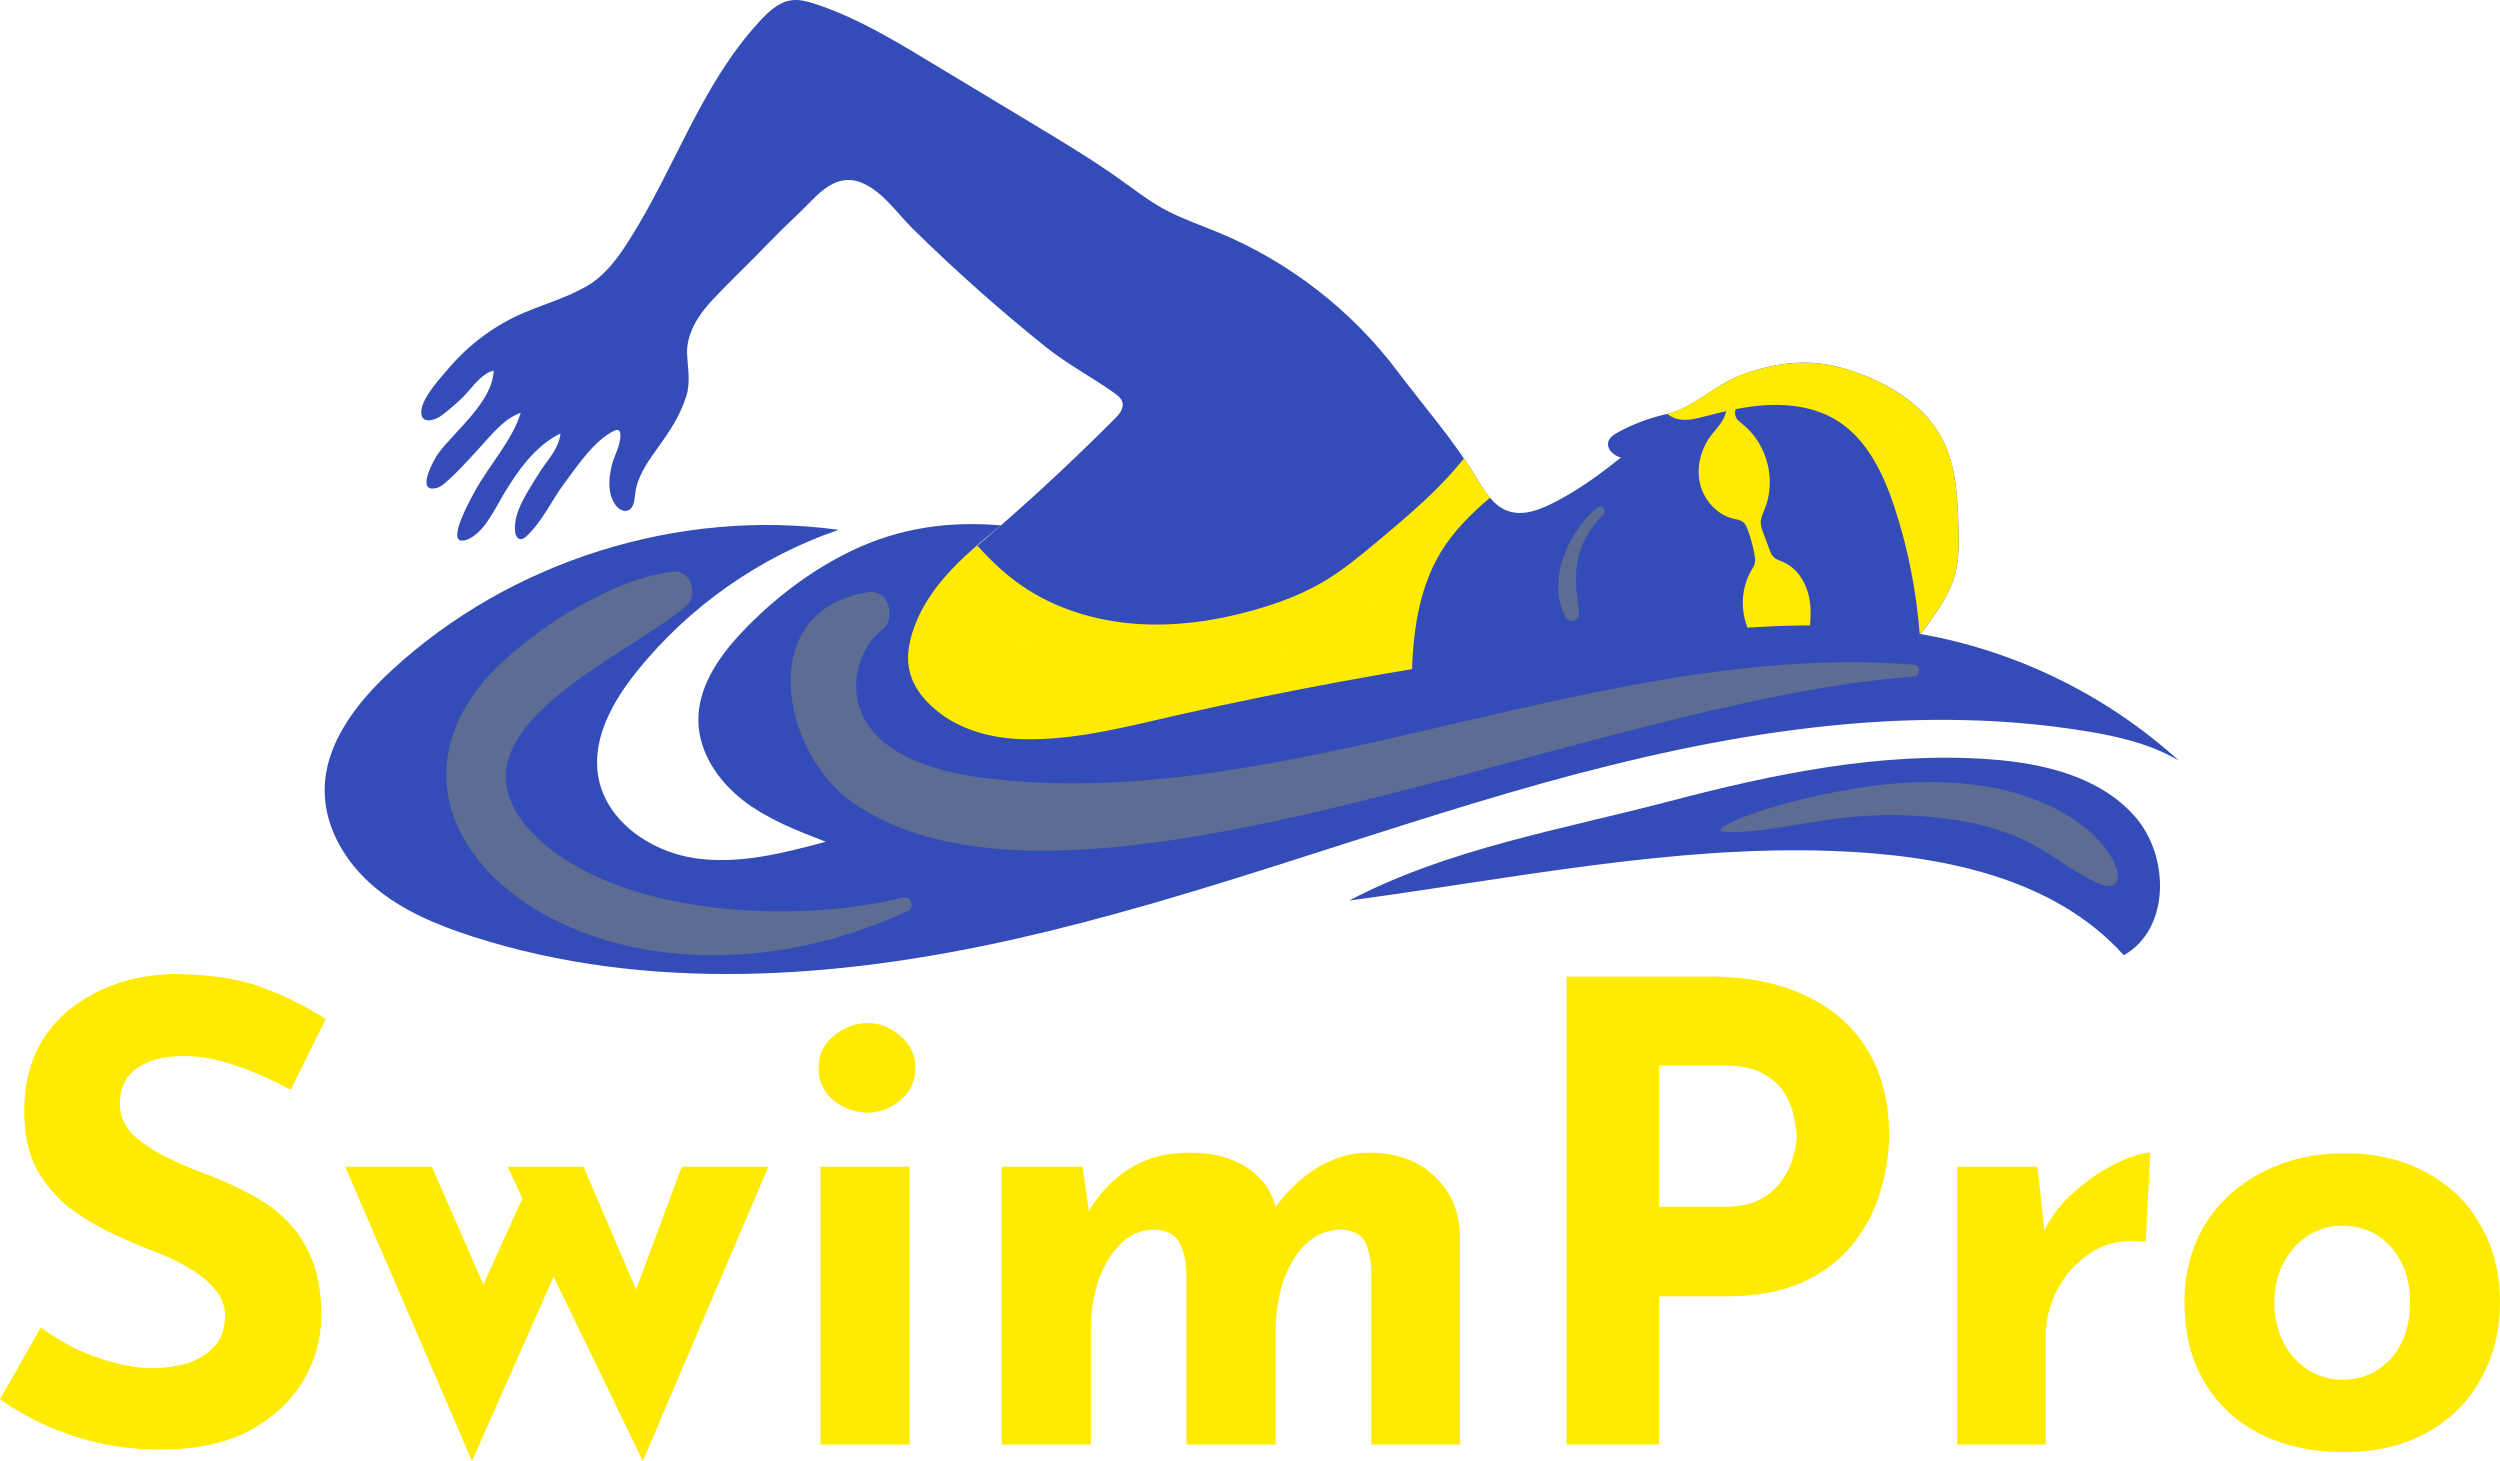 <?xml version="1.0" encoding="UTF-8"?>
<svg xmlns="http://www.w3.org/2000/svg" width="154" height="90" viewBox="0 0 154 90" fill="none">
  <path d="M120.638 32.447C120.585 30.61 120.495 28.704 119.653 27.069C118.623 25.073 116.596 23.762 114.486 22.991C113.734 22.717 112.959 22.499 112.165 22.4C110.494 22.192 108.79 22.524 107.215 23.119C105.64 23.715 104.288 25.146 102.644 25.511C101.603 25.742 100.595 26.122 99.66 26.634C99.417 26.767 99.161 26.932 99.078 27.196C98.938 27.645 99.394 28.077 99.852 28.184C98.668 29.13 97.438 30.035 96.105 30.757C95.092 31.306 93.911 31.87 92.835 31.457C91.948 31.116 91.43 30.217 90.934 29.407C89.469 27.015 87.764 25.101 86.077 22.86C83.251 19.106 79.408 16.127 75.069 14.327C73.913 13.847 72.718 13.447 71.624 12.839C70.722 12.337 69.904 11.703 69.065 11.102C67.364 9.886 65.572 8.805 63.781 7.726C61.607 6.416 59.432 5.105 57.259 3.795C54.999 2.433 52.715 1.06 50.208 0.24C49.74 0.087 49.248 -0.048 48.76 0.016C47.952 0.122 47.319 0.741 46.768 1.341C43.175 5.245 41.587 10.342 38.762 14.786C38.056 15.897 37.269 16.985 36.117 17.644C34.92 18.327 33.605 18.709 32.338 19.238C30.522 19.997 28.898 21.202 27.625 22.701C27.101 23.318 26.099 24.392 25.965 25.216C25.814 26.143 26.714 25.997 27.321 25.506C27.892 25.044 28.417 24.615 28.883 24.063C29.246 23.632 29.826 22.945 30.408 22.831C30.358 24.722 28.043 26.527 26.988 27.942C26.772 28.232 25.543 30.406 26.9 30.059C27.087 30.012 27.244 29.89 27.393 29.766C28.137 29.147 28.783 28.4 29.442 27.695C30.224 26.858 30.96 25.841 32.079 25.422C31.587 27.069 30.142 28.657 29.301 30.174C29.145 30.455 27.532 33.267 28.443 33.303C28.626 33.31 28.802 33.239 28.964 33.153C29.898 32.654 30.488 31.337 31.018 30.454C31.886 29.01 32.967 27.458 34.53 26.7C34.405 27.718 33.67 28.37 33.167 29.209C32.565 30.212 31.609 31.498 31.728 32.731C31.748 32.934 31.836 33.173 32.036 33.208C32.189 33.234 32.33 33.127 32.442 33.02C33.423 32.098 33.966 30.846 34.759 29.779C35.539 28.73 36.628 27.104 37.836 26.535C37.92 26.495 38.022 26.462 38.104 26.508C38.199 26.56 38.217 26.687 38.217 26.795C38.219 27.521 37.807 28.073 37.663 28.755C37.502 29.52 37.426 30.363 37.877 31.05C38.047 31.311 38.349 31.544 38.647 31.454C39.043 31.335 39.084 30.807 39.131 30.396C39.25 29.377 39.867 28.494 40.466 27.66C41.24 26.581 41.857 25.689 42.269 24.422C42.55 23.559 42.365 22.711 42.325 21.827C42.271 20.6 42.974 19.46 43.81 18.559C44.977 17.3 46.244 16.128 47.428 14.884C48.258 14.014 49.141 13.24 49.98 12.37C50.803 11.517 51.806 10.745 53.044 11.242C54.378 11.779 55.231 13.108 56.219 14.082C57.562 15.405 58.94 16.691 60.35 17.941C61.674 19.114 63.027 20.255 64.406 21.362C65.742 22.434 67.228 23.206 68.624 24.195C68.848 24.353 69.085 24.539 69.147 24.806C69.233 25.184 68.936 25.532 68.661 25.807C62.716 31.754 56.322 37.19 49.261 41.793C46.584 43.538 49.339 45.167 46.52 46.673C65.994 45.786 76.765 49.476 95.781 45.189C104.637 43.193 114.45 44.357 118.589 38.684C119.342 37.653 120.109 36.591 120.437 35.358C120.688 34.415 120.666 33.423 120.638 32.447Z" fill="#344CB7"></path>
  <path d="M88.755 34.011C89.542 32.714 90.62 31.643 91.786 30.661C91.463 30.28 91.195 29.832 90.934 29.406C90.688 29.004 90.433 28.619 90.174 28.241C88.64 30.174 86.719 31.792 84.815 33.379C83.786 34.237 82.752 35.099 81.602 35.787C80.276 36.581 78.816 37.131 77.331 37.556C74.918 38.245 72.394 38.614 69.892 38.422C67.39 38.23 64.907 37.46 62.853 36.019C61.869 35.328 61.004 34.499 60.201 33.604C56.726 36.543 53.094 39.295 49.261 41.794C46.584 43.54 49.339 45.169 46.52 46.675C61.907 45.973 71.737 45.862 87.101 46.29C86.998 44.832 86.942 43.373 86.964 41.912C87.004 39.179 87.338 36.348 88.755 34.011Z" fill="#FFEB00"></path>
  <path d="M120.438 35.357C120.108 36.591 119.343 37.653 118.587 38.686C118.487 38.83 118.367 38.959 118.257 39.098C118.056 36.476 117.553 33.874 116.741 31.368C116.052 29.249 115.043 27.068 113.144 25.896C111.953 25.164 110.523 24.906 109.126 24.944C108.38 24.963 107.638 25.064 106.907 25.207C106.716 25.245 106.529 25.284 106.338 25.331C105.893 25.427 105.453 25.537 105.013 25.652C104.535 25.776 104.047 25.905 103.559 25.853C103.248 25.82 102.937 25.695 102.703 25.489C104.209 25.136 105.472 23.892 106.897 23.251C107.003 23.203 107.108 23.16 107.213 23.117C107.385 23.05 107.562 22.988 107.739 22.935C109.169 22.457 110.681 22.218 112.163 22.4C112.958 22.5 113.733 22.715 114.488 22.993C116.597 23.763 118.625 25.073 119.654 27.068C120.495 28.704 120.586 30.608 120.639 32.449C120.667 33.425 120.687 34.415 120.438 35.357Z" fill="#FFEB00"></path>
  <path d="M111.235 40.044L108.614 40.107C107.289 38.892 106.964 36.73 107.863 35.175C107.963 35.008 108.073 34.836 108.107 34.645C108.131 34.501 108.112 34.358 108.088 34.219C107.992 33.66 107.844 33.114 107.643 32.588C107.585 32.44 107.524 32.292 107.409 32.186C107.241 32.033 107.002 32.004 106.777 31.952C105.744 31.703 104.931 30.78 104.706 29.738C104.482 28.695 104.807 27.576 105.467 26.738C105.692 26.451 105.955 26.188 106.127 25.868C106.218 25.701 106.28 25.519 106.337 25.332C106.356 25.256 106.38 25.175 106.4 25.098C106.562 24.486 106.73 23.869 106.897 23.252C107.002 23.204 107.107 23.161 107.212 23.118C107.385 23.051 107.561 22.989 107.739 22.936C107.552 23.524 107.337 24.108 107.088 24.672C107.016 24.84 106.94 25.026 106.906 25.208C106.863 25.395 106.868 25.581 106.959 25.749C107.045 25.906 107.203 26.016 107.347 26.131C108.848 27.332 109.437 29.561 108.71 31.345C108.6 31.618 108.456 31.895 108.461 32.197C108.461 32.402 108.533 32.598 108.605 32.79C108.739 33.144 108.868 33.493 108.997 33.847C109.059 34.009 109.121 34.176 109.241 34.301C109.403 34.469 109.643 34.536 109.853 34.627C110.786 35.028 111.34 36.033 111.484 37.032C111.632 38.036 111.436 39.05 111.235 40.044Z" fill="#FFEB00"></path>
  <path d="M52.484 33.916C55.421 32.51 58.445 32.09 61.663 32.363C60.431 33.37 59.191 34.385 58.154 35.593C57.117 36.801 56.285 38.226 56.001 39.792C55.685 41.535 56.519 42.874 57.876 43.915C59.336 45.034 61.216 45.493 63.056 45.535C66.276 45.609 69.494 44.737 72.607 44.034C75.922 43.286 79.252 42.604 82.594 41.987C89.279 40.755 96.014 39.788 102.776 39.091C102.91 39.077 103.044 39.063 103.178 39.05C108.047 38.555 112.985 38.202 117.818 38.973C123.89 39.941 129.663 42.716 134.212 46.852C132.477 45.821 130.466 45.361 128.474 45.036C117.331 43.219 105.903 45.211 95.028 48.244C84.153 51.278 73.568 55.354 62.555 57.838C51.541 60.323 39.836 61.151 29.092 57.684C26.926 56.985 24.777 56.094 23.041 54.623C21.305 53.153 20.019 51.023 20 48.748C19.976 45.82 21.976 43.276 24.128 41.291C31.431 34.553 41.81 31.29 51.656 32.638C46.806 34.298 42.444 37.358 39.233 41.354C37.748 43.203 36.453 45.491 36.852 47.829C37.316 50.544 40.011 52.429 42.733 52.854C45.455 53.279 48.212 52.562 50.873 51.852C49.09 51.169 47.279 50.468 45.771 49.298C44.263 48.127 43.076 46.394 43.021 44.486C42.961 42.41 44.218 40.525 45.639 39.011C47.559 36.965 49.904 35.15 52.484 33.916Z" fill="#344CB7"></path>
  <path d="M122.55 46.77C125.827 47.004 129.313 47.816 131.492 50.274C133.67 52.732 133.688 57.231 130.826 58.842C126.454 53.978 119.394 52.651 112.858 52.418C102.956 52.064 92.885 54.171 83.116 55.472C89.171 52.282 96.233 51.094 102.807 49.366C109.241 47.676 115.861 46.292 122.55 46.77Z" fill="#344CB7"></path>
  <path opacity="0.2" d="M114.225 48.58C108.404 49.546 105.048 51.189 106.215 51.243C109.859 51.413 113.426 49.584 119.937 50.44C125.643 51.189 126.711 53.448 129.478 54.491C132.45 55.611 128.999 46.128 114.225 48.58Z" fill="#FFEB00"></path>
  <path opacity="0.2" d="M117.905 40.944C98.507 39.411 79.065 50.266 60.609 47.922C50.315 46.615 52.423 40.158 54.269 38.867C55.265 38.169 54.799 36.265 53.449 36.482C46.411 37.611 48.141 46.43 52.564 49.467C66.147 58.791 98.061 43.057 117.9 41.683C118.318 41.654 118.326 40.977 117.905 40.944Z" fill="#FFEB00"></path>
  <path opacity="0.2" d="M55.637 55.291C48.775 56.978 37.986 56.364 33.036 51.547C26.543 45.228 38.711 40.474 42.281 37.311C43.005 36.669 42.574 35.101 41.488 35.212C37.572 35.614 31.884 39.295 29.508 42.335C21.646 52.395 38.089 64.306 55.922 56.121C56.372 55.914 56.124 55.172 55.637 55.291Z" fill="#FFEB00"></path>
  <path opacity="0.2" d="M89.465 30.189C85.097 36.315 77.473 39.906 69.362 38.643C66.828 38.249 64.632 36.938 62.161 36.469C61.003 36.249 60.607 37.692 61.306 38.398C64.999 42.135 81.601 44.927 90.107 30.652C90.364 30.222 89.766 29.767 89.465 30.189Z" fill="#FFEB00"></path>
  <path opacity="0.2" d="M113.227 23.611C112.16 23.546 114.9 25.762 115.678 26.896C116.503 28.098 116.733 29.499 117.453 30.712C117.71 31.147 118.438 30.958 118.502 30.477C118.846 27.913 115.882 23.771 113.227 23.611Z" fill="#FFEB00"></path>
  <path opacity="0.2" d="M98.78 31.68C98.999 31.462 98.674 31.051 98.425 31.254C96.603 32.742 95.244 35.731 96.438 38.013C96.679 38.472 97.323 38.211 97.267 37.727C97.07 36.013 96.576 33.883 98.78 31.68Z" fill="#FFEB00"></path>
  <path d="M17.906 67.128C16.806 66.527 15.681 66.031 14.529 65.64C13.403 65.248 12.343 65.052 11.348 65.052C10.118 65.052 9.149 65.3 8.442 65.796C7.736 66.292 7.382 67.037 7.382 68.029C7.382 68.708 7.644 69.321 8.167 69.869C8.717 70.392 9.411 70.862 10.249 71.279C11.113 71.697 12.002 72.076 12.919 72.415C13.756 72.728 14.581 73.107 15.393 73.551C16.23 73.969 16.976 74.504 17.631 75.157C18.285 75.783 18.809 76.58 19.201 77.546C19.594 78.486 19.79 79.647 19.79 81.031C19.79 82.493 19.411 83.851 18.652 85.104C17.892 86.358 16.78 87.376 15.314 88.159C13.848 88.916 12.042 89.295 9.895 89.295C8.796 89.295 7.67 89.191 6.518 88.982C5.393 88.747 4.28 88.407 3.181 87.963C2.081 87.493 1.021 86.906 0 86.201L2.513 81.775C3.194 82.272 3.927 82.715 4.712 83.107C5.524 83.473 6.335 83.76 7.147 83.969C7.958 84.177 8.704 84.282 9.385 84.282C10.065 84.282 10.746 84.191 11.427 84.008C12.133 83.799 12.709 83.46 13.154 82.99C13.626 82.52 13.861 81.867 13.861 81.031C13.861 80.457 13.665 79.935 13.272 79.465C12.906 78.995 12.395 78.564 11.741 78.172C11.113 77.781 10.419 77.441 9.66 77.154C8.77 76.815 7.853 76.423 6.911 75.979C5.969 75.535 5.078 75 4.241 74.373C3.429 73.721 2.762 72.924 2.238 71.984C1.741 71.018 1.492 69.843 1.492 68.46C1.492 66.788 1.859 65.339 2.592 64.112C3.351 62.885 4.411 61.919 5.772 61.214C7.133 60.483 8.704 60.078 10.484 60C12.814 60 14.699 60.274 16.139 60.822C17.605 61.371 18.913 62.023 20.065 62.781L17.906 67.128ZM35.948 71.867L39.717 80.679L38.696 80.757L41.995 71.867H47.335L39.599 90L34.102 78.642L29.076 90L21.262 71.867H26.602L30.765 81.384L28.88 81.11L32.178 73.825L31.275 71.867H35.948ZM50.539 71.867H56.036V88.982H50.539V71.867ZM50.421 65.796C50.421 64.987 50.735 64.321 51.363 63.799C52.018 63.277 52.712 63.016 53.445 63.016C54.178 63.016 54.845 63.277 55.447 63.799C56.075 64.321 56.39 64.987 56.39 65.796C56.39 66.606 56.075 67.272 55.447 67.794C54.845 68.29 54.178 68.538 53.445 68.538C52.712 68.538 52.018 68.29 51.363 67.794C50.735 67.272 50.421 66.606 50.421 65.796ZM66.685 71.867L67.117 74.882L67.038 74.647C67.719 73.499 68.569 72.611 69.59 71.984C70.611 71.332 71.842 71.005 73.281 71.005C74.224 71.005 75.048 71.136 75.755 71.397C76.488 71.658 77.103 72.05 77.601 72.572C78.098 73.068 78.439 73.721 78.622 74.53L78.425 74.569C79.158 73.499 80.035 72.637 81.056 71.984C82.103 71.332 83.19 71.005 84.315 71.005C86.017 71.005 87.365 71.488 88.36 72.454C89.381 73.394 89.904 74.621 89.93 76.136V88.982H84.472V78.407C84.446 77.65 84.329 77.037 84.119 76.567C83.91 76.07 83.425 75.796 82.666 75.744C81.776 75.744 81.017 76.057 80.389 76.684C79.787 77.285 79.329 78.068 79.014 79.034C78.726 79.974 78.582 80.953 78.582 81.971V88.982H73.085V78.407C73.059 77.65 72.915 77.037 72.653 76.567C72.418 76.07 71.92 75.796 71.161 75.744C70.297 75.744 69.564 76.057 68.962 76.684C68.386 77.285 67.941 78.055 67.627 78.995C67.339 79.935 67.195 80.901 67.195 81.893V88.982H61.698V71.867H66.685ZM105.256 60.157C107.638 60.157 109.654 60.561 111.303 61.371C112.952 62.154 114.208 63.277 115.072 64.739C115.936 66.175 116.368 67.885 116.368 69.869C116.368 71.044 116.185 72.232 115.818 73.433C115.478 74.608 114.915 75.679 114.13 76.645C113.371 77.611 112.337 78.394 111.028 78.995C109.745 79.569 108.161 79.856 106.277 79.856H102.193V88.982H96.499V60.157H105.256ZM106.237 74.334C107.101 74.334 107.821 74.191 108.397 73.903C108.973 73.59 109.418 73.212 109.732 72.768C110.072 72.298 110.308 71.815 110.439 71.319C110.596 70.822 110.674 70.392 110.674 70.026C110.674 69.739 110.622 69.36 110.517 68.89C110.439 68.394 110.256 67.898 109.968 67.402C109.68 66.906 109.235 66.488 108.633 66.149C108.057 65.809 107.271 65.64 106.277 65.64H102.193V74.334H106.237ZM125.507 71.867L126.018 76.567L125.9 75.862C126.397 74.843 127.078 73.982 127.942 73.277C128.806 72.546 129.656 71.984 130.494 71.593C131.358 71.201 132.012 71.005 132.457 71.005L132.182 76.488C130.9 76.332 129.8 76.54 128.884 77.115C127.968 77.689 127.261 78.447 126.764 79.386C126.266 80.326 126.018 81.292 126.018 82.285V88.982H120.56V71.867H125.507ZM134.563 80.209C134.563 78.46 134.969 76.893 135.78 75.509C136.618 74.125 137.783 73.042 139.275 72.258C140.767 71.449 142.482 71.044 144.419 71.044C146.382 71.044 148.084 71.449 149.524 72.258C150.963 73.042 152.063 74.125 152.822 75.509C153.607 76.893 154 78.46 154 80.209C154 81.958 153.607 83.538 152.822 84.948C152.063 86.332 150.963 87.428 149.524 88.238C148.084 89.047 146.356 89.452 144.34 89.452C142.456 89.452 140.767 89.086 139.275 88.355C137.809 87.624 136.657 86.567 135.82 85.183C134.982 83.799 134.563 82.141 134.563 80.209ZM140.1 80.248C140.1 81.136 140.283 81.945 140.649 82.676C141.016 83.381 141.513 83.943 142.141 84.36C142.77 84.778 143.477 84.987 144.262 84.987C145.126 84.987 145.872 84.778 146.5 84.36C147.128 83.943 147.613 83.381 147.953 82.676C148.293 81.945 148.463 81.136 148.463 80.248C148.463 79.334 148.293 78.525 147.953 77.82C147.613 77.115 147.128 76.553 146.5 76.136C145.872 75.718 145.126 75.509 144.262 75.509C143.477 75.509 142.77 75.718 142.141 76.136C141.513 76.553 141.016 77.115 140.649 77.82C140.283 78.525 140.1 79.334 140.1 80.248Z" fill="#FFEB00"></path>
</svg>
